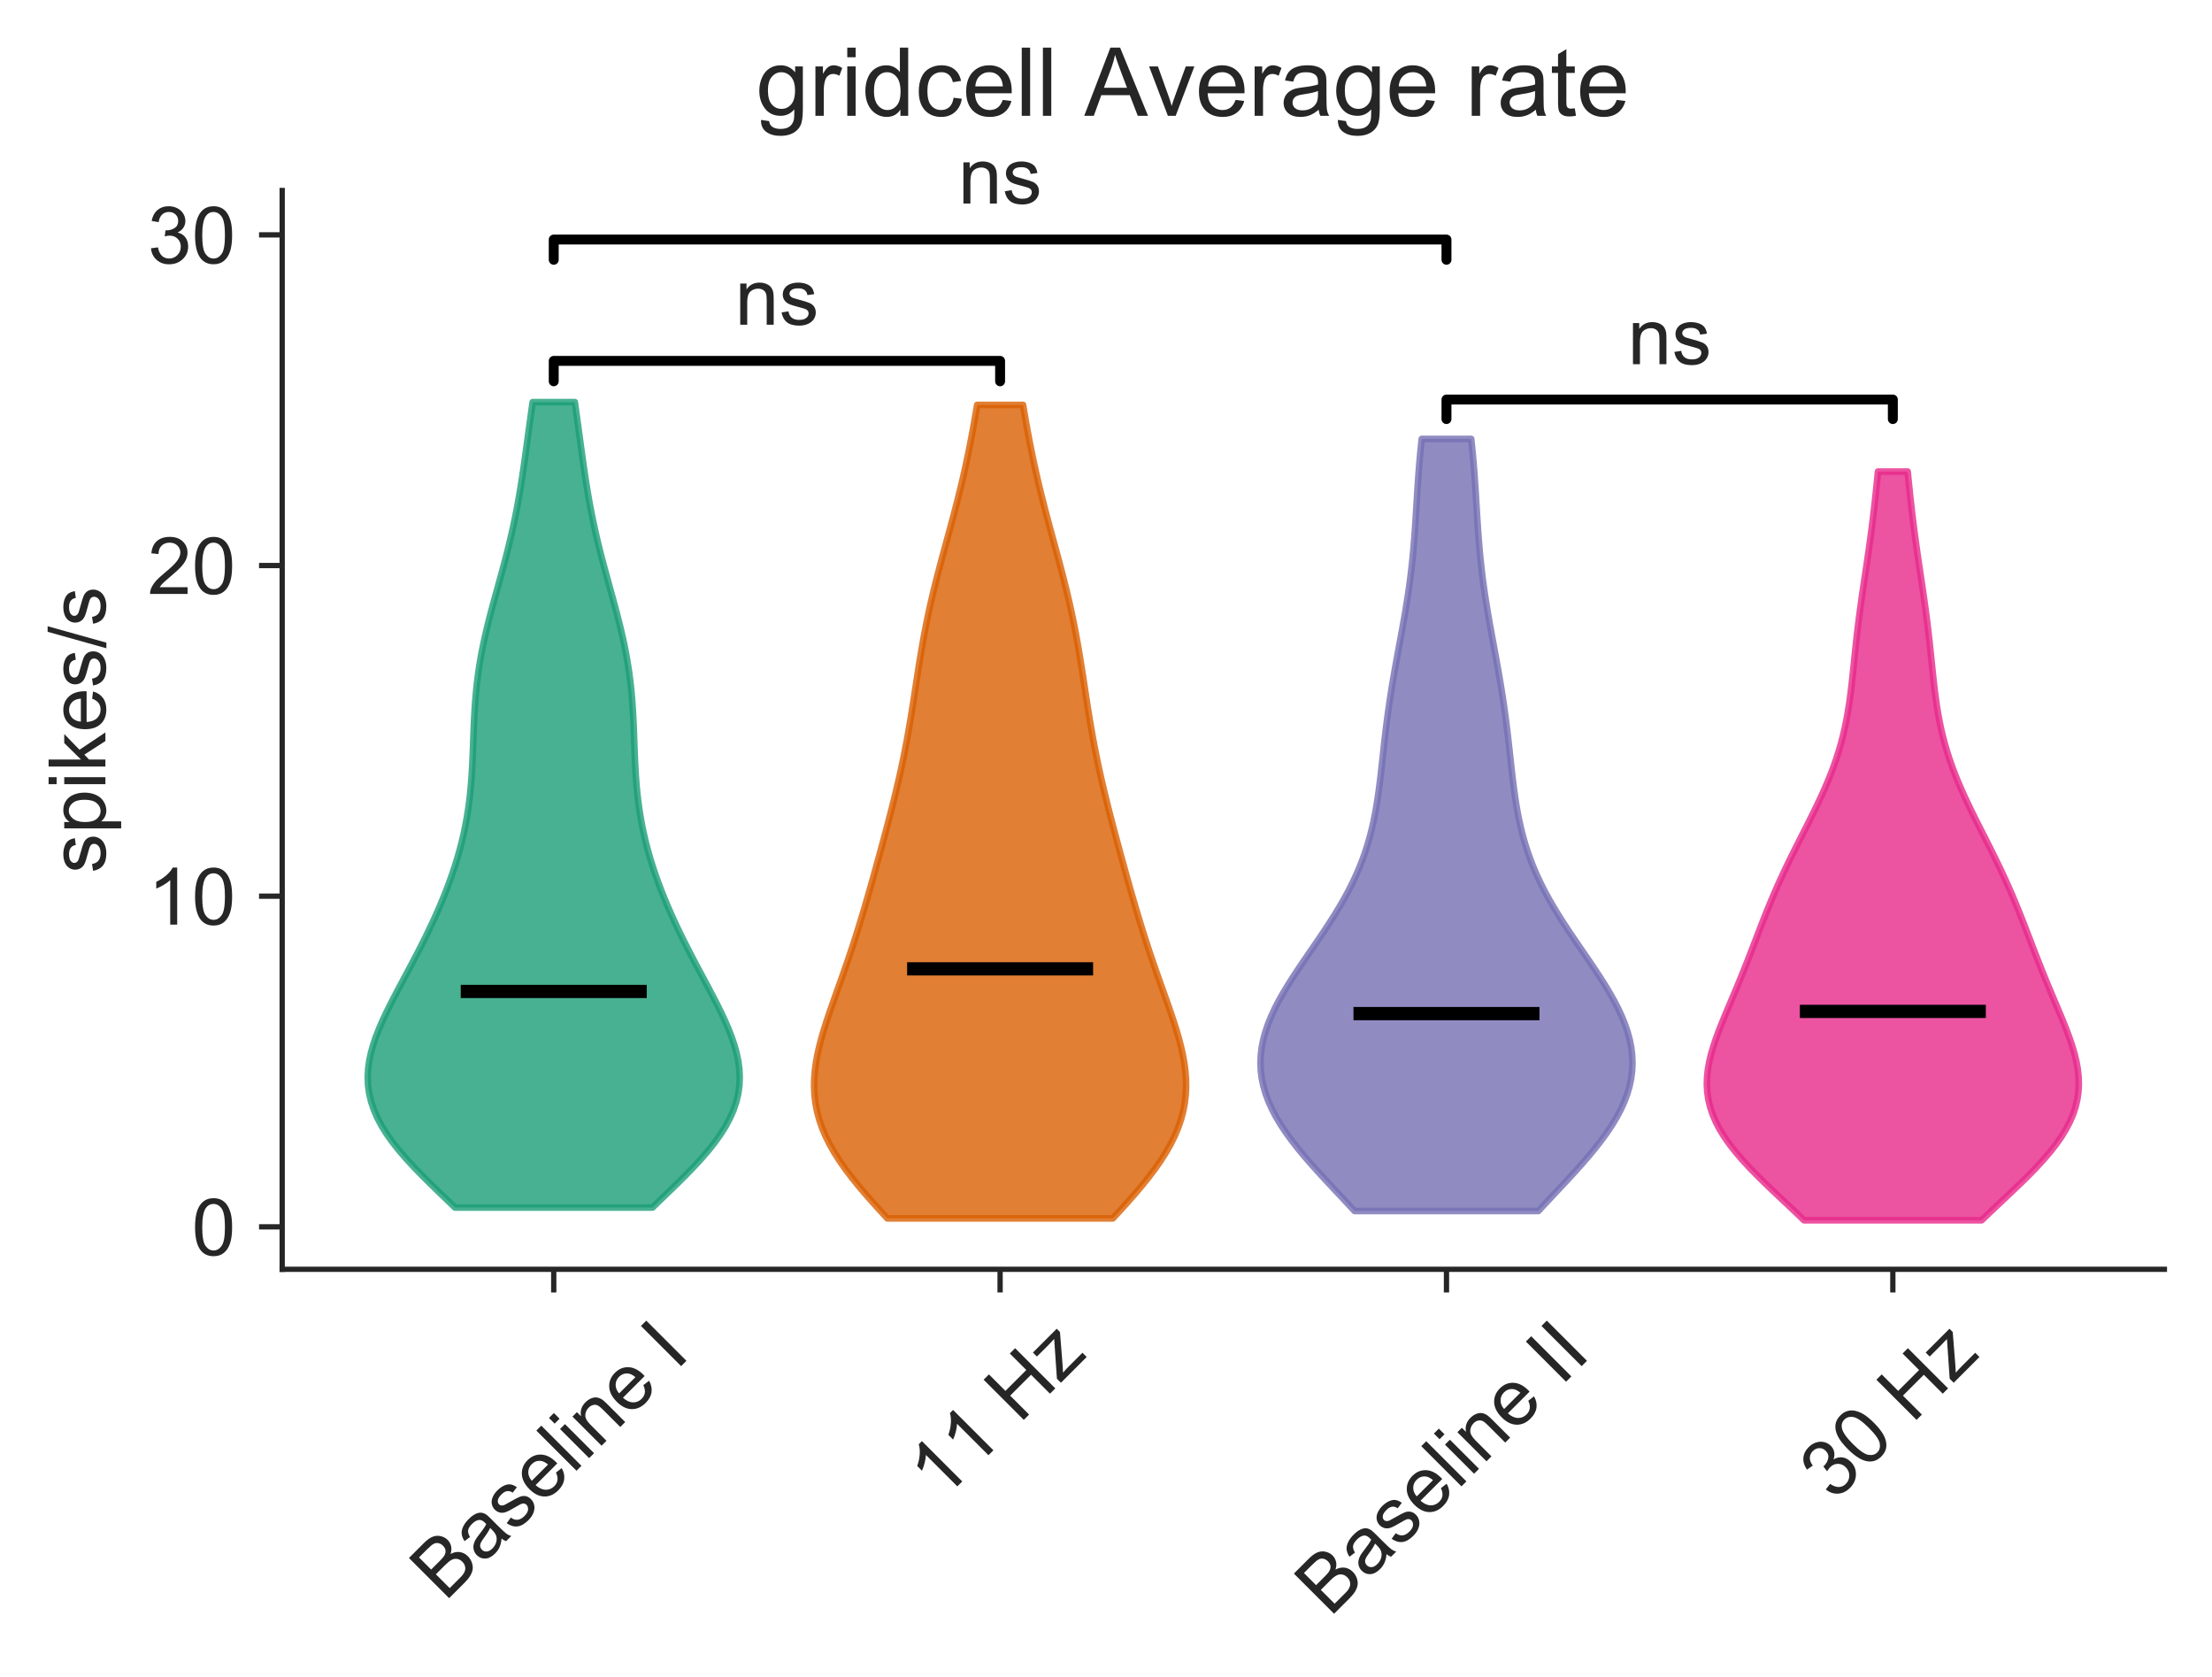 <?xml version="1.0" encoding="utf-8" standalone="no"?>
<!DOCTYPE svg PUBLIC "-//W3C//DTD SVG 1.1//EN"
  "http://www.w3.org/Graphics/SVG/1.1/DTD/svg11.dtd">
<!-- Created with matplotlib (https://matplotlib.org/) -->
<svg height="253.46pt" version="1.1" viewBox="0 0 334.447 253.46" width="334.447pt" xmlns="http://www.w3.org/2000/svg" xmlns:xlink="http://www.w3.org/1999/xlink">
 <defs>
  <style type="text/css">
*{stroke-linecap:butt;stroke-linejoin:round;}
  </style>
 </defs>
 <g id="figure_1">
  <g id="patch_1">
   <path d="M 0 253.46 
L 334.447 253.46 
L 334.447 0 
L 0 0 
z
" style="fill:none;"/>
  </g>
  <g id="axes_1">
   <g id="patch_2">
    <path d="M 42.667 191.88 
L 327.247 191.88 
L 327.247 28.8 
L 42.667 28.8 
z
" style="fill:none;"/>
   </g>
   <g id="matplotlib.axis_1">
    <g id="xtick_1">
     <g id="line2d_1">
      <defs>
       <path d="M 0 0 
L 0 3.5 
" id="mcfeaf1180c" style="stroke:#262626;stroke-width:0.8;"/>
      </defs>
      <g>
       <use style="fill:#262626;stroke:#262626;stroke-width:0.8;" x="83.723" xlink:href="#mcfeaf1180c" y="191.88"/>
      </g>
     </g>
     <g id="text_1">
      <!-- Baseline I -->
      <defs>
       <path d="M 7.328 0 
L 7.328 71.578 
L 34.188 71.578 
Q 42.391 71.578 47.344 69.406 
Q 52.297 67.234 55.094 62.719 
Q 57.906 58.203 57.906 53.266 
Q 57.906 48.688 55.422 44.625 
Q 52.938 40.578 47.906 38.094 
Q 54.391 36.188 57.875 31.594 
Q 61.375 27 61.375 20.75 
Q 61.375 15.719 59.25 11.391 
Q 57.125 7.078 54 4.734 
Q 50.875 2.391 46.156 1.188 
Q 41.453 0 34.625 0 
z
M 16.797 41.5 
L 32.281 41.5 
Q 38.578 41.5 41.312 42.328 
Q 44.922 43.406 46.75 45.891 
Q 48.578 48.391 48.578 52.156 
Q 48.578 55.719 46.875 58.422 
Q 45.172 61.141 41.984 62.141 
Q 38.812 63.141 31.109 63.141 
L 16.797 63.141 
z
M 16.797 8.453 
L 34.625 8.453 
Q 39.203 8.453 41.062 8.797 
Q 44.344 9.375 46.531 10.734 
Q 48.734 12.109 50.141 14.719 
Q 51.562 17.328 51.562 20.75 
Q 51.562 24.75 49.516 27.703 
Q 47.469 30.672 43.828 31.859 
Q 40.188 33.062 33.344 33.062 
L 16.797 33.062 
z
" id="ArialMT-66"/>
       <path d="M 40.438 6.391 
Q 35.547 2.25 31.031 0.531 
Q 26.516 -1.172 21.344 -1.172 
Q 12.797 -1.172 8.203 3 
Q 3.609 7.172 3.609 13.672 
Q 3.609 17.484 5.344 20.625 
Q 7.078 23.781 9.891 25.688 
Q 12.703 27.594 16.219 28.562 
Q 18.797 29.25 24.031 29.891 
Q 34.672 31.156 39.703 32.906 
Q 39.75 34.719 39.75 35.203 
Q 39.75 40.578 37.25 42.781 
Q 33.891 45.75 27.25 45.75 
Q 21.047 45.75 18.094 43.578 
Q 15.141 41.406 13.719 35.891 
L 5.125 37.062 
Q 6.297 42.578 8.984 45.969 
Q 11.672 49.359 16.75 51.188 
Q 21.828 53.031 28.516 53.031 
Q 35.156 53.031 39.297 51.469 
Q 43.453 49.906 45.406 47.531 
Q 47.359 45.172 48.141 41.547 
Q 48.578 39.312 48.578 33.453 
L 48.578 21.734 
Q 48.578 9.469 49.141 6.219 
Q 49.703 2.984 51.375 0 
L 42.188 0 
Q 40.828 2.734 40.438 6.391 
z
M 39.703 26.031 
Q 34.906 24.078 25.344 22.703 
Q 19.922 21.922 17.672 20.938 
Q 15.438 19.969 14.203 18.094 
Q 12.984 16.219 12.984 13.922 
Q 12.984 10.406 15.641 8.062 
Q 18.312 5.719 23.438 5.719 
Q 28.516 5.719 32.469 7.938 
Q 36.422 10.156 38.281 14.016 
Q 39.703 17 39.703 22.797 
z
" id="ArialMT-97"/>
       <path d="M 3.078 15.484 
L 11.766 16.844 
Q 12.5 11.625 15.844 8.844 
Q 19.188 6.062 25.203 6.062 
Q 31.25 6.062 34.172 8.516 
Q 37.109 10.984 37.109 14.312 
Q 37.109 17.281 34.516 19 
Q 32.719 20.172 25.531 21.969 
Q 15.875 24.422 12.141 26.203 
Q 8.406 27.984 6.469 31.125 
Q 4.547 34.281 4.547 38.094 
Q 4.547 41.547 6.125 44.5 
Q 7.719 47.469 10.453 49.422 
Q 12.5 50.922 16.031 51.969 
Q 19.578 53.031 23.641 53.031 
Q 29.734 53.031 34.344 51.266 
Q 38.969 49.516 41.156 46.5 
Q 43.359 43.5 44.188 38.484 
L 35.594 37.312 
Q 35.016 41.312 32.203 43.547 
Q 29.391 45.797 24.266 45.797 
Q 18.219 45.797 15.625 43.797 
Q 13.031 41.797 13.031 39.109 
Q 13.031 37.406 14.109 36.031 
Q 15.188 34.625 17.484 33.688 
Q 18.797 33.203 25.25 31.453 
Q 34.578 28.953 38.25 27.359 
Q 41.938 25.781 44.031 22.75 
Q 46.141 19.734 46.141 15.234 
Q 46.141 10.844 43.578 6.953 
Q 41.016 3.078 36.172 0.953 
Q 31.344 -1.172 25.25 -1.172 
Q 15.141 -1.172 9.844 3.031 
Q 4.547 7.234 3.078 15.484 
z
" id="ArialMT-115"/>
       <path d="M 42.094 16.703 
L 51.172 15.578 
Q 49.031 7.625 43.219 3.219 
Q 37.406 -1.172 28.375 -1.172 
Q 17 -1.172 10.328 5.828 
Q 3.656 12.844 3.656 25.484 
Q 3.656 38.578 10.391 45.797 
Q 17.141 53.031 27.875 53.031 
Q 38.281 53.031 44.875 45.953 
Q 51.469 38.875 51.469 26.031 
Q 51.469 25.25 51.422 23.688 
L 12.75 23.688 
Q 13.234 15.141 17.578 10.594 
Q 21.922 6.062 28.422 6.062 
Q 33.25 6.062 36.672 8.594 
Q 40.094 11.141 42.094 16.703 
z
M 13.234 30.906 
L 42.188 30.906 
Q 41.609 37.453 38.875 40.719 
Q 34.672 45.797 27.984 45.797 
Q 21.922 45.797 17.797 41.75 
Q 13.672 37.703 13.234 30.906 
z
" id="ArialMT-101"/>
       <path d="M 6.391 0 
L 6.391 71.578 
L 15.188 71.578 
L 15.188 0 
z
" id="ArialMT-108"/>
       <path d="M 6.641 61.469 
L 6.641 71.578 
L 15.438 71.578 
L 15.438 61.469 
z
M 6.641 0 
L 6.641 51.859 
L 15.438 51.859 
L 15.438 0 
z
" id="ArialMT-105"/>
       <path d="M 6.594 0 
L 6.594 51.859 
L 14.5 51.859 
L 14.5 44.484 
Q 20.219 53.031 31 53.031 
Q 35.688 53.031 39.625 51.344 
Q 43.562 49.656 45.516 46.922 
Q 47.469 44.188 48.25 40.438 
Q 48.734 37.984 48.734 31.891 
L 48.734 0 
L 39.938 0 
L 39.938 31.547 
Q 39.938 36.922 38.906 39.578 
Q 37.891 42.234 35.281 43.812 
Q 32.672 45.406 29.156 45.406 
Q 23.531 45.406 19.453 41.844 
Q 15.375 38.281 15.375 28.328 
L 15.375 0 
z
" id="ArialMT-110"/>
       <path id="ArialMT-32"/>
       <path d="M 9.328 0 
L 9.328 71.578 
L 18.797 71.578 
L 18.797 0 
z
" id="ArialMT-73"/>
      </defs>
      <g style="fill:#262626;" transform="translate(67.285 242.216)rotate(-45)scale(0.12 -0.12)">
       <use xlink:href="#ArialMT-66"/>
       <use x="66.699" xlink:href="#ArialMT-97"/>
       <use x="122.314" xlink:href="#ArialMT-115"/>
       <use x="172.314" xlink:href="#ArialMT-101"/>
       <use x="227.93" xlink:href="#ArialMT-108"/>
       <use x="250.146" xlink:href="#ArialMT-105"/>
       <use x="272.363" xlink:href="#ArialMT-110"/>
       <use x="327.979" xlink:href="#ArialMT-101"/>
       <use x="383.594" xlink:href="#ArialMT-32"/>
       <use x="411.377" xlink:href="#ArialMT-73"/>
      </g>
     </g>
    </g>
    <g id="xtick_2">
     <g id="line2d_2">
      <g>
       <use style="fill:#262626;stroke:#262626;stroke-width:0.8;" x="151.212" xlink:href="#mcfeaf1180c" y="191.88"/>
      </g>
     </g>
     <g id="text_2">
      <!-- 11 Hz -->
      <defs>
       <path d="M 37.25 0 
L 28.469 0 
L 28.469 56 
Q 25.297 52.984 20.141 49.953 
Q 14.984 46.922 10.891 45.406 
L 10.891 53.906 
Q 18.266 57.375 23.781 62.297 
Q 29.297 67.234 31.594 71.875 
L 37.25 71.875 
z
" id="ArialMT-49"/>
       <path d="M 8.016 0 
L 8.016 71.578 
L 17.484 71.578 
L 17.484 42.188 
L 54.688 42.188 
L 54.688 71.578 
L 64.156 71.578 
L 64.156 0 
L 54.688 0 
L 54.688 33.734 
L 17.484 33.734 
L 17.484 0 
z
" id="ArialMT-72"/>
       <path d="M 1.953 0 
L 1.953 7.125 
L 34.969 45.016 
Q 29.344 44.734 25.047 44.734 
L 3.906 44.734 
L 3.906 51.859 
L 46.297 51.859 
L 46.297 46.047 
L 18.219 13.141 
L 12.797 7.125 
Q 18.703 7.562 23.875 7.562 
L 47.859 7.562 
L 47.859 0 
z
" id="ArialMT-122"/>
      </defs>
      <g style="fill:#262626;" transform="translate(142.328 227.109)rotate(-45)scale(0.12 -0.12)">
       <use xlink:href="#ArialMT-49"/>
       <use x="55.506" xlink:href="#ArialMT-49"/>
       <use x="111.121" xlink:href="#ArialMT-32"/>
       <use x="138.904" xlink:href="#ArialMT-72"/>
       <use x="211.121" xlink:href="#ArialMT-122"/>
      </g>
     </g>
    </g>
    <g id="xtick_3">
     <g id="line2d_3">
      <g>
       <use style="fill:#262626;stroke:#262626;stroke-width:0.8;" x="218.702" xlink:href="#mcfeaf1180c" y="191.88"/>
      </g>
     </g>
     <g id="text_3">
      <!-- Baseline II -->
      <g style="fill:#262626;" transform="translate(201.085 244.573)rotate(-45)scale(0.12 -0.12)">
       <use xlink:href="#ArialMT-66"/>
       <use x="66.699" xlink:href="#ArialMT-97"/>
       <use x="122.314" xlink:href="#ArialMT-115"/>
       <use x="172.314" xlink:href="#ArialMT-101"/>
       <use x="227.93" xlink:href="#ArialMT-108"/>
       <use x="250.146" xlink:href="#ArialMT-105"/>
       <use x="272.363" xlink:href="#ArialMT-110"/>
       <use x="327.979" xlink:href="#ArialMT-101"/>
       <use x="383.594" xlink:href="#ArialMT-32"/>
       <use x="411.377" xlink:href="#ArialMT-73"/>
       <use x="439.16" xlink:href="#ArialMT-73"/>
      </g>
     </g>
    </g>
    <g id="xtick_4">
     <g id="line2d_4">
      <g>
       <use style="fill:#262626;stroke:#262626;stroke-width:0.8;" x="286.191" xlink:href="#mcfeaf1180c" y="191.88"/>
      </g>
     </g>
     <g id="text_4">
      <!-- 30 Hz -->
      <defs>
       <path d="M 4.203 18.891 
L 12.984 20.062 
Q 14.5 12.594 18.141 9.297 
Q 21.781 6 27 6 
Q 33.203 6 37.469 10.297 
Q 41.75 14.594 41.75 20.953 
Q 41.75 27 37.797 30.922 
Q 33.844 34.859 27.734 34.859 
Q 25.25 34.859 21.531 33.891 
L 22.516 41.609 
Q 23.391 41.5 23.922 41.5 
Q 29.547 41.5 34.031 44.422 
Q 38.531 47.359 38.531 53.469 
Q 38.531 58.297 35.25 61.469 
Q 31.984 64.656 26.812 64.656 
Q 21.688 64.656 18.266 61.422 
Q 14.844 58.203 13.875 51.766 
L 5.078 53.328 
Q 6.688 62.156 12.391 67.016 
Q 18.109 71.875 26.609 71.875 
Q 32.469 71.875 37.391 69.359 
Q 42.328 66.844 44.938 62.5 
Q 47.562 58.156 47.562 53.266 
Q 47.562 48.641 45.062 44.828 
Q 42.578 41.016 37.703 38.766 
Q 44.047 37.312 47.562 32.688 
Q 51.078 28.078 51.078 21.141 
Q 51.078 11.766 44.234 5.25 
Q 37.406 -1.266 26.953 -1.266 
Q 17.531 -1.266 11.297 4.344 
Q 5.078 9.969 4.203 18.891 
z
" id="ArialMT-51"/>
       <path d="M 4.156 35.297 
Q 4.156 48 6.766 55.734 
Q 9.375 63.484 14.516 67.672 
Q 19.672 71.875 27.484 71.875 
Q 33.25 71.875 37.594 69.547 
Q 41.938 67.234 44.766 62.859 
Q 47.609 58.5 49.219 52.219 
Q 50.828 45.953 50.828 35.297 
Q 50.828 22.703 48.234 14.969 
Q 45.656 7.234 40.5 3 
Q 35.359 -1.219 27.484 -1.219 
Q 17.141 -1.219 11.234 6.203 
Q 4.156 15.141 4.156 35.297 
z
M 13.188 35.297 
Q 13.188 17.672 17.312 11.828 
Q 21.438 6 27.484 6 
Q 33.547 6 37.672 11.859 
Q 41.797 17.719 41.797 35.297 
Q 41.797 52.984 37.672 58.781 
Q 33.547 64.594 27.391 64.594 
Q 21.344 64.594 17.719 59.469 
Q 13.188 52.938 13.188 35.297 
z
" id="ArialMT-48"/>
      </defs>
      <g style="fill:#262626;" transform="translate(277.302 227.119)rotate(-45)scale(0.12 -0.12)">
       <use xlink:href="#ArialMT-51"/>
       <use x="55.615" xlink:href="#ArialMT-48"/>
       <use x="111.23" xlink:href="#ArialMT-32"/>
       <use x="139.014" xlink:href="#ArialMT-72"/>
       <use x="211.23" xlink:href="#ArialMT-122"/>
      </g>
     </g>
    </g>
   </g>
   <g id="matplotlib.axis_2">
    <g id="ytick_1">
     <g id="line2d_5">
      <defs>
       <path d="M 0 0 
L -3.5 0 
" id="m9978ef0795" style="stroke:#262626;stroke-width:0.8;"/>
      </defs>
      <g>
       <use style="fill:#262626;stroke:#262626;stroke-width:0.8;" x="42.667" xlink:href="#m9978ef0795" y="185.459"/>
      </g>
     </g>
     <g id="text_5">
      <!-- 0 -->
      <g style="fill:#262626;" transform="translate(28.994 189.753)scale(0.12 -0.12)">
       <use xlink:href="#ArialMT-48"/>
      </g>
     </g>
    </g>
    <g id="ytick_2">
     <g id="line2d_6">
      <g>
       <use style="fill:#262626;stroke:#262626;stroke-width:0.8;" x="42.667" xlink:href="#m9978ef0795" y="135.475"/>
      </g>
     </g>
     <g id="text_6">
      <!-- 10 -->
      <g style="fill:#262626;" transform="translate(22.321 139.769)scale(0.12 -0.12)">
       <use xlink:href="#ArialMT-49"/>
       <use x="55.615" xlink:href="#ArialMT-48"/>
      </g>
     </g>
    </g>
    <g id="ytick_3">
     <g id="line2d_7">
      <g>
       <use style="fill:#262626;stroke:#262626;stroke-width:0.8;" x="42.667" xlink:href="#m9978ef0795" y="85.491"/>
      </g>
     </g>
     <g id="text_7">
      <!-- 20 -->
      <defs>
       <path d="M 50.344 8.453 
L 50.344 0 
L 3.031 0 
Q 2.938 3.172 4.047 6.109 
Q 5.859 10.938 9.828 15.625 
Q 13.812 20.312 21.344 26.469 
Q 33.016 36.031 37.109 41.625 
Q 41.219 47.219 41.219 52.203 
Q 41.219 57.422 37.469 61 
Q 33.734 64.594 27.734 64.594 
Q 21.391 64.594 17.578 60.781 
Q 13.766 56.984 13.719 50.25 
L 4.688 51.172 
Q 5.609 61.281 11.656 66.578 
Q 17.719 71.875 27.938 71.875 
Q 38.234 71.875 44.234 66.156 
Q 50.25 60.453 50.25 52 
Q 50.25 47.703 48.484 43.547 
Q 46.734 39.406 42.656 34.812 
Q 38.578 30.219 29.109 22.219 
Q 21.188 15.578 18.938 13.203 
Q 16.703 10.844 15.234 8.453 
z
" id="ArialMT-50"/>
      </defs>
      <g style="fill:#262626;" transform="translate(22.321 89.785)scale(0.12 -0.12)">
       <use xlink:href="#ArialMT-50"/>
       <use x="55.615" xlink:href="#ArialMT-48"/>
      </g>
     </g>
    </g>
    <g id="ytick_4">
     <g id="line2d_8">
      <g>
       <use style="fill:#262626;stroke:#262626;stroke-width:0.8;" x="42.667" xlink:href="#m9978ef0795" y="35.507"/>
      </g>
     </g>
     <g id="text_8">
      <!-- 30 -->
      <g style="fill:#262626;" transform="translate(22.321 39.801)scale(0.12 -0.12)">
       <use xlink:href="#ArialMT-51"/>
       <use x="55.615" xlink:href="#ArialMT-48"/>
      </g>
     </g>
    </g>
    <g id="text_9">
     <!-- spikes/s -->
     <defs>
      <path d="M 6.594 -19.875 
L 6.594 51.859 
L 14.594 51.859 
L 14.594 45.125 
Q 17.438 49.078 21 51.047 
Q 24.562 53.031 29.641 53.031 
Q 36.281 53.031 41.359 49.609 
Q 46.438 46.188 49.016 39.953 
Q 51.609 33.734 51.609 26.312 
Q 51.609 18.359 48.75 11.984 
Q 45.906 5.609 40.453 2.219 
Q 35.016 -1.172 29 -1.172 
Q 24.609 -1.172 21.109 0.688 
Q 17.625 2.547 15.375 5.375 
L 15.375 -19.875 
z
M 14.547 25.641 
Q 14.547 15.625 18.594 10.844 
Q 22.656 6.062 28.422 6.062 
Q 34.281 6.062 38.453 11.016 
Q 42.625 15.969 42.625 26.375 
Q 42.625 36.281 38.547 41.203 
Q 34.469 46.141 28.812 46.141 
Q 23.188 46.141 18.859 40.891 
Q 14.547 35.641 14.547 25.641 
z
" id="ArialMT-112"/>
      <path d="M 6.641 0 
L 6.641 71.578 
L 15.438 71.578 
L 15.438 30.766 
L 36.234 51.859 
L 47.609 51.859 
L 27.781 32.625 
L 49.609 0 
L 38.766 0 
L 21.625 26.516 
L 15.438 20.562 
L 15.438 0 
z
" id="ArialMT-107"/>
      <path d="M 0 -1.219 
L 20.75 72.797 
L 27.781 72.797 
L 7.078 -1.219 
z
" id="ArialMT-47"/>
     </defs>
     <g style="fill:#262626;" transform="translate(15.936 132.013)rotate(-90)scale(0.12 -0.12)">
      <use xlink:href="#ArialMT-115"/>
      <use x="50" xlink:href="#ArialMT-112"/>
      <use x="105.615" xlink:href="#ArialMT-105"/>
      <use x="127.832" xlink:href="#ArialMT-107"/>
      <use x="177.832" xlink:href="#ArialMT-101"/>
      <use x="233.447" xlink:href="#ArialMT-115"/>
      <use x="283.447" xlink:href="#ArialMT-47"/>
      <use x="311.23" xlink:href="#ArialMT-115"/>
     </g>
    </g>
   </g>
   <g id="PolyCollection_1">
    <defs>
     <path d="M 98.646 -70.913 
L 68.8 -70.913 
L 67.524 -72.143 
L 66.247 -73.373 
L 64.982 -74.603 
L 63.746 -75.833 
L 62.553 -77.063 
L 61.418 -78.293 
L 60.356 -79.523 
L 59.38 -80.752 
L 58.501 -81.982 
L 57.729 -83.212 
L 57.071 -84.442 
L 56.534 -85.672 
L 56.118 -86.902 
L 55.826 -88.132 
L 55.656 -89.362 
L 55.602 -90.591 
L 55.661 -91.821 
L 55.823 -93.051 
L 56.08 -94.281 
L 56.423 -95.511 
L 56.84 -96.741 
L 57.321 -97.971 
L 57.856 -99.201 
L 58.432 -100.43 
L 59.042 -101.66 
L 59.675 -102.89 
L 60.323 -104.12 
L 60.98 -105.35 
L 61.638 -106.58 
L 62.292 -107.81 
L 62.938 -109.04 
L 63.572 -110.27 
L 64.191 -111.499 
L 64.792 -112.729 
L 65.375 -113.959 
L 65.936 -115.189 
L 66.475 -116.419 
L 66.99 -117.649 
L 67.48 -118.879 
L 67.944 -120.109 
L 68.381 -121.338 
L 68.789 -122.568 
L 69.168 -123.798 
L 69.517 -125.028 
L 69.835 -126.258 
L 70.121 -127.488 
L 70.376 -128.718 
L 70.6 -129.948 
L 70.795 -131.177 
L 70.96 -132.407 
L 71.099 -133.637 
L 71.214 -134.867 
L 71.308 -136.097 
L 71.383 -137.327 
L 71.444 -138.557 
L 71.496 -139.787 
L 71.541 -141.017 
L 71.585 -142.246 
L 71.633 -143.476 
L 71.687 -144.706 
L 71.753 -145.936 
L 71.834 -147.166 
L 71.934 -148.396 
L 72.054 -149.626 
L 72.197 -150.856 
L 72.364 -152.085 
L 72.556 -153.315 
L 72.772 -154.545 
L 73.012 -155.775 
L 73.275 -157.005 
L 73.558 -158.235 
L 73.858 -159.465 
L 74.174 -160.695 
L 74.5 -161.925 
L 74.835 -163.154 
L 75.174 -164.384 
L 75.514 -165.614 
L 75.852 -166.844 
L 76.183 -168.074 
L 76.506 -169.304 
L 76.819 -170.534 
L 77.118 -171.764 
L 77.403 -172.993 
L 77.673 -174.223 
L 77.928 -175.453 
L 78.168 -176.683 
L 78.393 -177.913 
L 78.605 -179.143 
L 78.805 -180.373 
L 78.995 -181.603 
L 79.176 -182.832 
L 79.352 -184.062 
L 79.522 -185.292 
L 79.69 -186.522 
L 79.857 -187.752 
L 80.024 -188.982 
L 80.193 -190.212 
L 80.363 -191.442 
L 80.537 -192.672 
L 86.909 -192.672 
L 86.909 -192.672 
L 87.082 -191.442 
L 87.253 -190.212 
L 87.421 -188.982 
L 87.589 -187.752 
L 87.756 -186.522 
L 87.924 -185.292 
L 88.094 -184.062 
L 88.269 -182.832 
L 88.451 -181.603 
L 88.641 -180.373 
L 88.841 -179.143 
L 89.053 -177.913 
L 89.278 -176.683 
L 89.518 -175.453 
L 89.773 -174.223 
L 90.043 -172.993 
L 90.328 -171.764 
L 90.627 -170.534 
L 90.939 -169.304 
L 91.262 -168.074 
L 91.594 -166.844 
L 91.931 -165.614 
L 92.271 -164.384 
L 92.611 -163.154 
L 92.945 -161.925 
L 93.272 -160.695 
L 93.588 -159.465 
L 93.888 -158.235 
L 94.171 -157.005 
L 94.434 -155.775 
L 94.674 -154.545 
L 94.89 -153.315 
L 95.082 -152.085 
L 95.249 -150.856 
L 95.392 -149.626 
L 95.512 -148.396 
L 95.611 -147.166 
L 95.692 -145.936 
L 95.758 -144.706 
L 95.813 -143.476 
L 95.86 -142.246 
L 95.905 -141.017 
L 95.95 -139.787 
L 96.001 -138.557 
L 96.063 -137.327 
L 96.138 -136.097 
L 96.232 -134.867 
L 96.346 -133.637 
L 96.485 -132.407 
L 96.651 -131.177 
L 96.845 -129.948 
L 97.07 -128.718 
L 97.325 -127.488 
L 97.611 -126.258 
L 97.929 -125.028 
L 98.278 -123.798 
L 98.656 -122.568 
L 99.065 -121.338 
L 99.501 -120.109 
L 99.965 -118.879 
L 100.455 -117.649 
L 100.971 -116.419 
L 101.51 -115.189 
L 102.071 -113.959 
L 102.653 -112.729 
L 103.255 -111.499 
L 103.874 -110.27 
L 104.508 -109.04 
L 105.154 -107.81 
L 105.808 -106.58 
L 106.466 -105.35 
L 107.122 -104.12 
L 107.771 -102.89 
L 108.404 -101.66 
L 109.013 -100.43 
L 109.59 -99.201 
L 110.124 -97.971 
L 110.606 -96.741 
L 111.023 -95.511 
L 111.365 -94.281 
L 111.623 -93.051 
L 111.785 -91.821 
L 111.843 -90.591 
L 111.79 -89.362 
L 111.62 -88.132 
L 111.327 -86.902 
L 110.912 -85.672 
L 110.374 -84.442 
L 109.717 -83.212 
L 108.945 -81.982 
L 108.066 -80.752 
L 107.089 -79.523 
L 106.028 -78.293 
L 104.893 -77.063 
L 103.7 -75.833 
L 102.464 -74.603 
L 101.199 -73.373 
L 99.922 -72.143 
L 98.646 -70.913 
z
" id="me0a6c4c44a" style="stroke:#1b9e77;stroke-opacity:0.8;"/>
    </defs>
    <g clip-path="url(#p3afa49db96)">
     <use style="fill:#1b9e77;fill-opacity:0.8;stroke:#1b9e77;stroke-opacity:0.8;" x="0" xlink:href="#me0a6c4c44a" y="253.46"/>
    </g>
   </g>
   <g id="PolyCollection_2">
    <defs>
     <path d="M 168.258 -69.276 
L 134.166 -69.276 
L 133.025 -70.518 
L 131.902 -71.76 
L 130.81 -73.002 
L 129.758 -74.245 
L 128.757 -75.487 
L 127.818 -76.729 
L 126.948 -77.971 
L 126.156 -79.213 
L 125.449 -80.456 
L 124.83 -81.698 
L 124.305 -82.94 
L 123.875 -84.182 
L 123.541 -85.425 
L 123.3 -86.667 
L 123.152 -87.909 
L 123.092 -89.151 
L 123.114 -90.393 
L 123.212 -91.636 
L 123.38 -92.878 
L 123.609 -94.12 
L 123.892 -95.362 
L 124.219 -96.604 
L 124.584 -97.847 
L 124.978 -99.089 
L 125.394 -100.331 
L 125.825 -101.573 
L 126.264 -102.816 
L 126.708 -104.058 
L 127.151 -105.3 
L 127.59 -106.542 
L 128.022 -107.784 
L 128.445 -109.027 
L 128.859 -110.269 
L 129.263 -111.511 
L 129.657 -112.753 
L 130.041 -113.995 
L 130.417 -115.238 
L 130.785 -116.48 
L 131.147 -117.722 
L 131.503 -118.964 
L 131.855 -120.207 
L 132.203 -121.449 
L 132.547 -122.691 
L 132.889 -123.933 
L 133.229 -125.175 
L 133.565 -126.418 
L 133.898 -127.66 
L 134.226 -128.902 
L 134.55 -130.144 
L 134.867 -131.386 
L 135.177 -132.629 
L 135.479 -133.871 
L 135.772 -135.113 
L 136.054 -136.355 
L 136.326 -137.598 
L 136.586 -138.84 
L 136.835 -140.082 
L 137.073 -141.324 
L 137.299 -142.566 
L 137.516 -143.809 
L 137.724 -145.051 
L 137.924 -146.293 
L 138.119 -147.535 
L 138.31 -148.777 
L 138.5 -150.02 
L 138.69 -151.262 
L 138.883 -152.504 
L 139.081 -153.746 
L 139.287 -154.989 
L 139.502 -156.231 
L 139.727 -157.473 
L 139.965 -158.715 
L 140.215 -159.957 
L 140.479 -161.2 
L 140.756 -162.442 
L 141.045 -163.684 
L 141.348 -164.926 
L 141.66 -166.168 
L 141.983 -167.411 
L 142.312 -168.653 
L 142.647 -169.895 
L 142.986 -171.137 
L 143.325 -172.38 
L 143.663 -173.622 
L 143.998 -174.864 
L 144.327 -176.106 
L 144.649 -177.348 
L 144.963 -178.591 
L 145.267 -179.833 
L 145.56 -181.075 
L 145.843 -182.317 
L 146.114 -183.559 
L 146.375 -184.802 
L 146.626 -186.044 
L 146.866 -187.286 
L 147.097 -188.528 
L 147.321 -189.771 
L 147.536 -191.013 
L 147.746 -192.255 
L 154.679 -192.255 
L 154.679 -192.255 
L 154.888 -191.013 
L 155.104 -189.771 
L 155.327 -188.528 
L 155.558 -187.286 
L 155.799 -186.044 
L 156.049 -184.802 
L 156.31 -183.559 
L 156.582 -182.317 
L 156.864 -181.075 
L 157.158 -179.833 
L 157.462 -178.591 
L 157.775 -177.348 
L 158.098 -176.106 
L 158.427 -174.864 
L 158.761 -173.622 
L 159.099 -172.38 
L 159.439 -171.137 
L 159.777 -169.895 
L 160.112 -168.653 
L 160.442 -167.411 
L 160.764 -166.168 
L 161.077 -164.926 
L 161.379 -163.684 
L 161.669 -162.442 
L 161.946 -161.2 
L 162.209 -159.957 
L 162.46 -158.715 
L 162.697 -157.473 
L 162.923 -156.231 
L 163.138 -154.989 
L 163.343 -153.746 
L 163.542 -152.504 
L 163.735 -151.262 
L 163.925 -150.02 
L 164.114 -148.777 
L 164.305 -147.535 
L 164.5 -146.293 
L 164.701 -145.051 
L 164.908 -143.809 
L 165.125 -142.566 
L 165.352 -141.324 
L 165.589 -140.082 
L 165.838 -138.84 
L 166.098 -137.598 
L 166.37 -136.355 
L 166.653 -135.113 
L 166.945 -133.871 
L 167.247 -132.629 
L 167.557 -131.386 
L 167.875 -130.144 
L 168.198 -128.902 
L 168.527 -127.66 
L 168.86 -126.418 
L 169.196 -125.175 
L 169.535 -123.933 
L 169.877 -122.691 
L 170.222 -121.449 
L 170.57 -120.207 
L 170.922 -118.964 
L 171.278 -117.722 
L 171.639 -116.48 
L 172.008 -115.238 
L 172.383 -113.995 
L 172.768 -112.753 
L 173.162 -111.511 
L 173.565 -110.269 
L 173.979 -109.027 
L 174.403 -107.784 
L 174.835 -106.542 
L 175.274 -105.3 
L 175.716 -104.058 
L 176.16 -102.816 
L 176.6 -101.573 
L 177.031 -100.331 
L 177.446 -99.089 
L 177.84 -97.847 
L 178.205 -96.604 
L 178.533 -95.362 
L 178.815 -94.12 
L 179.045 -92.878 
L 179.212 -91.636 
L 179.311 -90.393 
L 179.333 -89.151 
L 179.272 -87.909 
L 179.124 -86.667 
L 178.884 -85.425 
L 178.549 -84.182 
L 178.119 -82.94 
L 177.594 -81.698 
L 176.976 -80.456 
L 176.268 -79.213 
L 175.476 -77.971 
L 174.607 -76.729 
L 173.667 -75.487 
L 172.666 -74.245 
L 171.615 -73.002 
L 170.522 -71.76 
L 169.4 -70.518 
L 168.258 -69.276 
z
" id="mdb0e6398f7" style="stroke:#d95f02;stroke-opacity:0.8;"/>
    </defs>
    <g clip-path="url(#p3afa49db96)">
     <use style="fill:#d95f02;fill-opacity:0.8;stroke:#d95f02;stroke-opacity:0.8;" x="0" xlink:href="#mdb0e6398f7" y="253.46"/>
    </g>
   </g>
   <g id="PolyCollection_3">
    <defs>
     <path d="M 232.591 -70.392 
L 204.812 -70.392 
L 203.718 -71.571 
L 202.612 -72.75 
L 201.504 -73.929 
L 200.403 -75.108 
L 199.319 -76.287 
L 198.26 -77.466 
L 197.238 -78.645 
L 196.261 -79.824 
L 195.338 -81.003 
L 194.478 -82.182 
L 193.69 -83.361 
L 192.979 -84.539 
L 192.353 -85.718 
L 191.816 -86.897 
L 191.373 -88.076 
L 191.026 -89.255 
L 190.778 -90.434 
L 190.63 -91.613 
L 190.581 -92.792 
L 190.63 -93.971 
L 190.773 -95.15 
L 191.009 -96.329 
L 191.331 -97.508 
L 191.736 -98.687 
L 192.217 -99.866 
L 192.766 -101.045 
L 193.378 -102.224 
L 194.043 -103.403 
L 194.754 -104.582 
L 195.502 -105.761 
L 196.278 -106.94 
L 197.074 -108.119 
L 197.881 -109.298 
L 198.692 -110.476 
L 199.497 -111.655 
L 200.29 -112.834 
L 201.063 -114.013 
L 201.811 -115.192 
L 202.527 -116.371 
L 203.208 -117.55 
L 203.85 -118.729 
L 204.449 -119.908 
L 205.004 -121.087 
L 205.515 -122.266 
L 205.981 -123.445 
L 206.402 -124.624 
L 206.781 -125.803 
L 207.119 -126.982 
L 207.419 -128.161 
L 207.685 -129.34 
L 207.921 -130.519 
L 208.129 -131.698 
L 208.314 -132.877 
L 208.481 -134.056 
L 208.632 -135.235 
L 208.773 -136.413 
L 208.906 -137.592 
L 209.036 -138.771 
L 209.164 -139.95 
L 209.295 -141.129 
L 209.43 -142.308 
L 209.572 -143.487 
L 209.721 -144.666 
L 209.879 -145.845 
L 210.046 -147.024 
L 210.223 -148.203 
L 210.409 -149.382 
L 210.604 -150.561 
L 210.807 -151.74 
L 211.016 -152.919 
L 211.23 -154.098 
L 211.447 -155.277 
L 211.665 -156.456 
L 211.882 -157.635 
L 212.096 -158.814 
L 212.305 -159.993 
L 212.507 -161.172 
L 212.7 -162.35 
L 212.883 -163.529 
L 213.054 -164.708 
L 213.212 -165.887 
L 213.358 -167.066 
L 213.491 -168.245 
L 213.611 -169.424 
L 213.719 -170.603 
L 213.817 -171.782 
L 213.905 -172.961 
L 213.986 -174.14 
L 214.062 -175.319 
L 214.134 -176.498 
L 214.205 -177.677 
L 214.278 -178.856 
L 214.353 -180.035 
L 214.434 -181.214 
L 214.522 -182.393 
L 214.618 -183.572 
L 214.724 -184.751 
L 214.841 -185.93 
L 214.967 -187.109 
L 222.436 -187.109 
L 222.436 -187.109 
L 222.563 -185.93 
L 222.679 -184.751 
L 222.785 -183.572 
L 222.881 -182.393 
L 222.969 -181.214 
L 223.05 -180.035 
L 223.126 -178.856 
L 223.198 -177.677 
L 223.269 -176.498 
L 223.341 -175.319 
L 223.417 -174.14 
L 223.498 -172.961 
L 223.586 -171.782 
L 223.684 -170.603 
L 223.792 -169.424 
L 223.913 -168.245 
L 224.045 -167.066 
L 224.191 -165.887 
L 224.35 -164.708 
L 224.521 -163.529 
L 224.703 -162.35 
L 224.896 -161.172 
L 225.098 -159.993 
L 225.307 -158.814 
L 225.521 -157.635 
L 225.738 -156.456 
L 225.956 -155.277 
L 226.173 -154.098 
L 226.387 -152.919 
L 226.596 -151.74 
L 226.799 -150.561 
L 226.994 -149.382 
L 227.18 -148.203 
L 227.357 -147.024 
L 227.524 -145.845 
L 227.682 -144.666 
L 227.831 -143.487 
L 227.973 -142.308 
L 228.108 -141.129 
L 228.239 -139.95 
L 228.367 -138.771 
L 228.497 -137.592 
L 228.63 -136.413 
L 228.771 -135.235 
L 228.922 -134.056 
L 229.089 -132.877 
L 229.274 -131.698 
L 229.482 -130.519 
L 229.718 -129.34 
L 229.984 -128.161 
L 230.284 -126.982 
L 230.623 -125.803 
L 231.001 -124.624 
L 231.423 -123.445 
L 231.888 -122.266 
L 232.399 -121.087 
L 232.954 -119.908 
L 233.553 -118.729 
L 234.195 -117.55 
L 234.876 -116.371 
L 235.593 -115.192 
L 236.34 -114.013 
L 237.113 -112.834 
L 237.906 -111.655 
L 238.711 -110.476 
L 239.522 -109.298 
L 240.329 -108.119 
L 241.125 -106.94 
L 241.902 -105.761 
L 242.649 -104.582 
L 243.36 -103.403 
L 244.025 -102.224 
L 244.637 -101.045 
L 245.186 -99.866 
L 245.667 -98.687 
L 246.072 -97.508 
L 246.394 -96.329 
L 246.63 -95.15 
L 246.774 -93.971 
L 246.822 -92.792 
L 246.773 -91.613 
L 246.625 -90.434 
L 246.377 -89.255 
L 246.031 -88.076 
L 245.587 -86.897 
L 245.051 -85.718 
L 244.424 -84.539 
L 243.714 -83.361 
L 242.925 -82.182 
L 242.065 -81.003 
L 241.142 -79.824 
L 240.165 -78.645 
L 239.143 -77.466 
L 238.084 -76.287 
L 237 -75.108 
L 235.899 -73.929 
L 234.791 -72.75 
L 233.685 -71.571 
L 232.591 -70.392 
z
" id="m725a6a0974" style="stroke:#7570b3;stroke-opacity:0.8;"/>
    </defs>
    <g clip-path="url(#p3afa49db96)">
     <use style="fill:#7570b3;fill-opacity:0.8;stroke:#7570b3;stroke-opacity:0.8;" x="0" xlink:href="#m725a6a0974" y="253.46"/>
    </g>
   </g>
   <g id="PolyCollection_4">
    <defs>
     <path d="M 299.617 -68.992 
L 272.764 -68.992 
L 271.573 -70.136 
L 270.364 -71.279 
L 269.147 -72.422 
L 267.937 -73.566 
L 266.746 -74.709 
L 265.588 -75.852 
L 264.476 -76.995 
L 263.423 -78.139 
L 262.442 -79.282 
L 261.544 -80.425 
L 260.737 -81.568 
L 260.031 -82.712 
L 259.43 -83.855 
L 258.939 -84.998 
L 258.559 -86.142 
L 258.29 -87.285 
L 258.129 -88.428 
L 258.07 -89.571 
L 258.109 -90.715 
L 258.236 -91.858 
L 258.442 -93.001 
L 258.718 -94.144 
L 259.053 -95.288 
L 259.436 -96.431 
L 259.857 -97.574 
L 260.306 -98.718 
L 260.774 -99.861 
L 261.253 -101.004 
L 261.737 -102.147 
L 262.221 -103.291 
L 262.699 -104.434 
L 263.171 -105.577 
L 263.634 -106.72 
L 264.088 -107.864 
L 264.535 -109.007 
L 264.976 -110.15 
L 265.415 -111.294 
L 265.853 -112.437 
L 266.295 -113.58 
L 266.743 -114.723 
L 267.2 -115.867 
L 267.668 -117.01 
L 268.151 -118.153 
L 268.649 -119.297 
L 269.163 -120.44 
L 269.692 -121.583 
L 270.236 -122.726 
L 270.794 -123.87 
L 271.362 -125.013 
L 271.938 -126.156 
L 272.518 -127.299 
L 273.098 -128.443 
L 273.674 -129.586 
L 274.242 -130.729 
L 274.796 -131.873 
L 275.333 -133.016 
L 275.849 -134.159 
L 276.34 -135.302 
L 276.803 -136.446 
L 277.235 -137.589 
L 277.635 -138.732 
L 278.001 -139.875 
L 278.334 -141.019 
L 278.634 -142.162 
L 278.902 -143.305 
L 279.139 -144.449 
L 279.35 -145.592 
L 279.536 -146.735 
L 279.701 -147.878 
L 279.85 -149.022 
L 279.985 -150.165 
L 280.11 -151.308 
L 280.23 -152.451 
L 280.347 -153.595 
L 280.465 -154.738 
L 280.585 -155.881 
L 280.711 -157.025 
L 280.842 -158.168 
L 280.981 -159.311 
L 281.127 -160.454 
L 281.28 -161.598 
L 281.439 -162.741 
L 281.603 -163.884 
L 281.771 -165.027 
L 281.94 -166.171 
L 282.11 -167.314 
L 282.28 -168.457 
L 282.446 -169.601 
L 282.609 -170.744 
L 282.767 -171.887 
L 282.92 -173.03 
L 283.066 -174.174 
L 283.207 -175.317 
L 283.342 -176.46 
L 283.472 -177.604 
L 283.597 -178.747 
L 283.717 -179.89 
L 283.834 -181.033 
L 283.949 -182.177 
L 288.433 -182.177 
L 288.433 -182.177 
L 288.548 -181.033 
L 288.665 -179.89 
L 288.785 -178.747 
L 288.91 -177.604 
L 289.04 -176.46 
L 289.175 -175.317 
L 289.315 -174.174 
L 289.462 -173.03 
L 289.615 -171.887 
L 289.773 -170.744 
L 289.936 -169.601 
L 290.102 -168.457 
L 290.271 -167.314 
L 290.441 -166.171 
L 290.611 -165.027 
L 290.779 -163.884 
L 290.943 -162.741 
L 291.102 -161.598 
L 291.255 -160.454 
L 291.401 -159.311 
L 291.539 -158.168 
L 291.671 -157.025 
L 291.797 -155.881 
L 291.917 -154.738 
L 292.035 -153.595 
L 292.152 -152.451 
L 292.272 -151.308 
L 292.397 -150.165 
L 292.532 -149.022 
L 292.68 -147.878 
L 292.846 -146.735 
L 293.032 -145.592 
L 293.242 -144.449 
L 293.48 -143.305 
L 293.748 -142.162 
L 294.048 -141.019 
L 294.381 -139.875 
L 294.747 -138.732 
L 295.147 -137.589 
L 295.579 -136.446 
L 296.042 -135.302 
L 296.533 -134.159 
L 297.048 -133.016 
L 297.585 -131.873 
L 298.14 -130.729 
L 298.707 -129.586 
L 299.283 -128.443 
L 299.864 -127.299 
L 300.444 -126.156 
L 301.02 -125.013 
L 301.588 -123.87 
L 302.145 -122.726 
L 302.69 -121.583 
L 303.219 -120.44 
L 303.733 -119.297 
L 304.231 -118.153 
L 304.713 -117.01 
L 305.182 -115.867 
L 305.639 -114.723 
L 306.087 -113.58 
L 306.528 -112.437 
L 306.967 -111.294 
L 307.405 -110.15 
L 307.847 -109.007 
L 308.294 -107.864 
L 308.748 -106.72 
L 309.211 -105.577 
L 309.682 -104.434 
L 310.161 -103.291 
L 310.644 -102.147 
L 311.128 -101.004 
L 311.608 -99.861 
L 312.076 -98.718 
L 312.525 -97.574 
L 312.946 -96.431 
L 313.329 -95.288 
L 313.664 -94.144 
L 313.94 -93.001 
L 314.146 -91.858 
L 314.273 -90.715 
L 314.311 -89.571 
L 314.253 -88.428 
L 314.092 -87.285 
L 313.823 -86.142 
L 313.443 -84.998 
L 312.952 -83.855 
L 312.351 -82.712 
L 311.645 -81.568 
L 310.838 -80.425 
L 309.939 -79.282 
L 308.958 -78.139 
L 307.906 -76.995 
L 306.794 -75.852 
L 305.636 -74.709 
L 304.445 -73.566 
L 303.234 -72.422 
L 302.018 -71.279 
L 300.808 -70.136 
L 299.617 -68.992 
z
" id="m6235a87282" style="stroke:#e7298a;stroke-opacity:0.8;"/>
    </defs>
    <g clip-path="url(#p3afa49db96)">
     <use style="fill:#e7298a;fill-opacity:0.8;stroke:#e7298a;stroke-opacity:0.8;" x="0" xlink:href="#m6235a87282" y="253.46"/>
    </g>
   </g>
   <g id="LineCollection_1">
    <path clip-path="url(#p3afa49db96)" d="M 69.663 149.878 
L 97.783 149.878 
" style="fill:none;stroke:#000000;stroke-width:2;"/>
    <path clip-path="url(#p3afa49db96)" d="M 137.152 146.464 
L 165.272 146.464 
" style="fill:none;stroke:#000000;stroke-width:2;"/>
    <path clip-path="url(#p3afa49db96)" d="M 204.641 153.226 
L 232.762 153.226 
" style="fill:none;stroke:#000000;stroke-width:2;"/>
    <path clip-path="url(#p3afa49db96)" d="M 272.131 152.89 
L 300.251 152.89 
" style="fill:none;stroke:#000000;stroke-width:2;"/>
   </g>
   <g id="line2d_9">
    <path clip-path="url(#p3afa49db96)" d="M 83.723 57.64 
L 83.723 54.555 
L 151.212 54.555 
L 151.212 57.64 
" style="fill:none;stroke:#000000;stroke-linecap:round;stroke-width:1.5;"/>
   </g>
   <g id="line2d_10">
    <path clip-path="url(#p3afa49db96)" d="M 218.702 63.349 
L 218.702 60.396 
L 286.191 60.396 
L 286.191 63.349 
" style="fill:none;stroke:#000000;stroke-linecap:round;stroke-width:1.5;"/>
   </g>
   <g id="line2d_11">
    <path clip-path="url(#p3afa49db96)" d="M 83.723 39.27 
L 83.723 36.213 
L 218.702 36.213 
L 218.702 39.27 
" style="fill:none;stroke:#000000;stroke-linecap:round;stroke-width:1.5;"/>
   </g>
   <g id="patch_3">
    <path d="M 42.667 191.88 
L 42.667 28.8 
" style="fill:none;stroke:#262626;stroke-linecap:square;stroke-linejoin:miter;stroke-width:0.8;"/>
   </g>
   <g id="patch_4">
    <path d="M 42.667 191.88 
L 327.247 191.88 
" style="fill:none;stroke:#262626;stroke-linecap:square;stroke-linejoin:miter;stroke-width:0.8;"/>
   </g>
   <g id="text_10">
    <!-- ns -->
    <g style="fill:#262626;" transform="translate(111.131 49.085)scale(0.12 -0.12)">
     <use xlink:href="#ArialMT-110"/>
     <use x="55.615" xlink:href="#ArialMT-115"/>
    </g>
   </g>
   <g id="text_11">
    <!-- ns -->
    <g style="fill:#262626;" transform="translate(246.11 55.058)scale(0.12 -0.12)">
     <use xlink:href="#ArialMT-110"/>
     <use x="55.615" xlink:href="#ArialMT-115"/>
    </g>
   </g>
   <g id="text_12">
    <!-- ns -->
    <g style="fill:#262626;" transform="translate(144.876 30.771)scale(0.12 -0.12)">
     <use xlink:href="#ArialMT-110"/>
     <use x="55.615" xlink:href="#ArialMT-115"/>
    </g>
   </g>
  </g>
  <g id="text_13">
   <!-- gridcell Average rate -->
   <defs>
    <path d="M 4.984 -4.297 
L 13.531 -5.562 
Q 14.062 -9.516 16.5 -11.328 
Q 19.781 -13.766 25.438 -13.766 
Q 31.547 -13.766 34.859 -11.328 
Q 38.188 -8.891 39.359 -4.5 
Q 40.047 -1.812 39.984 6.781 
Q 34.234 0 25.641 0 
Q 14.938 0 9.078 7.719 
Q 3.219 15.438 3.219 26.219 
Q 3.219 33.641 5.906 39.906 
Q 8.594 46.188 13.688 49.609 
Q 18.797 53.031 25.688 53.031 
Q 34.859 53.031 40.828 45.609 
L 40.828 51.859 
L 48.922 51.859 
L 48.922 7.031 
Q 48.922 -5.078 46.453 -10.125 
Q 44 -15.188 38.641 -18.109 
Q 33.297 -21.047 25.484 -21.047 
Q 16.219 -21.047 10.5 -16.875 
Q 4.781 -12.703 4.984 -4.297 
z
M 12.25 26.859 
Q 12.25 16.656 16.297 11.969 
Q 20.359 7.281 26.469 7.281 
Q 32.516 7.281 36.609 11.938 
Q 40.719 16.609 40.719 26.562 
Q 40.719 36.078 36.5 40.906 
Q 32.281 45.75 26.312 45.75 
Q 20.453 45.75 16.344 40.984 
Q 12.25 36.234 12.25 26.859 
z
" id="ArialMT-103"/>
    <path d="M 6.5 0 
L 6.5 51.859 
L 14.406 51.859 
L 14.406 44 
Q 17.438 49.516 20 51.266 
Q 22.562 53.031 25.641 53.031 
Q 30.078 53.031 34.672 50.203 
L 31.641 42.047 
Q 28.422 43.953 25.203 43.953 
Q 22.312 43.953 20.016 42.219 
Q 17.719 40.484 16.75 37.406 
Q 15.281 32.719 15.281 27.156 
L 15.281 0 
z
" id="ArialMT-114"/>
    <path d="M 40.234 0 
L 40.234 6.547 
Q 35.297 -1.172 25.734 -1.172 
Q 19.531 -1.172 14.328 2.25 
Q 9.125 5.672 6.266 11.797 
Q 3.422 17.922 3.422 25.875 
Q 3.422 33.641 6 39.969 
Q 8.594 46.297 13.766 49.656 
Q 18.953 53.031 25.344 53.031 
Q 30.031 53.031 33.688 51.047 
Q 37.359 49.078 39.656 45.906 
L 39.656 71.578 
L 48.391 71.578 
L 48.391 0 
z
M 12.453 25.875 
Q 12.453 15.922 16.641 10.984 
Q 20.844 6.062 26.562 6.062 
Q 32.328 6.062 36.344 10.766 
Q 40.375 15.484 40.375 25.141 
Q 40.375 35.797 36.266 40.766 
Q 32.172 45.75 26.172 45.75 
Q 20.312 45.75 16.375 40.969 
Q 12.453 36.188 12.453 25.875 
z
" id="ArialMT-100"/>
    <path d="M 40.438 19 
L 49.078 17.875 
Q 47.656 8.938 41.812 3.875 
Q 35.984 -1.172 27.484 -1.172 
Q 16.844 -1.172 10.375 5.781 
Q 3.906 12.75 3.906 25.734 
Q 3.906 34.125 6.688 40.422 
Q 9.469 46.734 15.156 49.875 
Q 20.844 53.031 27.547 53.031 
Q 35.984 53.031 41.359 48.75 
Q 46.734 44.484 48.25 36.625 
L 39.703 35.297 
Q 38.484 40.531 35.375 43.156 
Q 32.281 45.797 27.875 45.797 
Q 21.234 45.797 17.078 41.031 
Q 12.938 36.281 12.938 25.984 
Q 12.938 15.531 16.938 10.797 
Q 20.953 6.062 27.391 6.062 
Q 32.562 6.062 36.031 9.234 
Q 39.5 12.406 40.438 19 
z
" id="ArialMT-99"/>
    <path d="M -0.141 0 
L 27.344 71.578 
L 37.547 71.578 
L 66.844 0 
L 56.062 0 
L 47.703 21.688 
L 17.781 21.688 
L 9.906 0 
z
M 20.516 29.391 
L 44.781 29.391 
L 37.312 49.219 
Q 33.891 58.25 32.234 64.062 
Q 30.859 57.172 28.375 50.391 
z
" id="ArialMT-65"/>
    <path d="M 21 0 
L 1.266 51.859 
L 10.547 51.859 
L 21.688 20.797 
Q 23.484 15.766 25 10.359 
Q 26.172 14.453 28.266 20.219 
L 39.797 51.859 
L 48.828 51.859 
L 29.203 0 
z
" id="ArialMT-118"/>
    <path d="M 25.781 7.859 
L 27.047 0.094 
Q 23.344 -0.688 20.406 -0.688 
Q 15.625 -0.688 12.984 0.828 
Q 10.359 2.344 9.281 4.812 
Q 8.203 7.281 8.203 15.188 
L 8.203 45.016 
L 1.766 45.016 
L 1.766 51.859 
L 8.203 51.859 
L 8.203 64.703 
L 16.938 69.969 
L 16.938 51.859 
L 25.781 51.859 
L 25.781 45.016 
L 16.938 45.016 
L 16.938 14.703 
Q 16.938 10.938 17.406 9.859 
Q 17.875 8.797 18.922 8.156 
Q 19.969 7.516 21.922 7.516 
Q 23.391 7.516 25.781 7.859 
z
" id="ArialMT-116"/>
   </defs>
   <g style="fill:#262626;" transform="translate(114.344 17.507)scale(0.144 -0.144)">
    <use xlink:href="#ArialMT-103"/>
    <use x="55.615" xlink:href="#ArialMT-114"/>
    <use x="88.916" xlink:href="#ArialMT-105"/>
    <use x="111.133" xlink:href="#ArialMT-100"/>
    <use x="166.748" xlink:href="#ArialMT-99"/>
    <use x="216.748" xlink:href="#ArialMT-101"/>
    <use x="272.363" xlink:href="#ArialMT-108"/>
    <use x="294.58" xlink:href="#ArialMT-108"/>
    <use x="316.797" xlink:href="#ArialMT-32"/>
    <use x="344.502" xlink:href="#ArialMT-65"/>
    <use x="411.186" xlink:href="#ArialMT-118"/>
    <use x="461.186" xlink:href="#ArialMT-101"/>
    <use x="516.801" xlink:href="#ArialMT-114"/>
    <use x="550.102" xlink:href="#ArialMT-97"/>
    <use x="605.717" xlink:href="#ArialMT-103"/>
    <use x="661.332" xlink:href="#ArialMT-101"/>
    <use x="716.947" xlink:href="#ArialMT-32"/>
    <use x="744.73" xlink:href="#ArialMT-114"/>
    <use x="778.031" xlink:href="#ArialMT-97"/>
    <use x="833.646" xlink:href="#ArialMT-116"/>
    <use x="861.43" xlink:href="#ArialMT-101"/>
   </g>
  </g>
 </g>
 <defs>
  <clipPath id="p3afa49db96">
   <rect height="163.08" width="284.58" x="42.667" y="28.8"/>
  </clipPath>
 </defs>
</svg>
